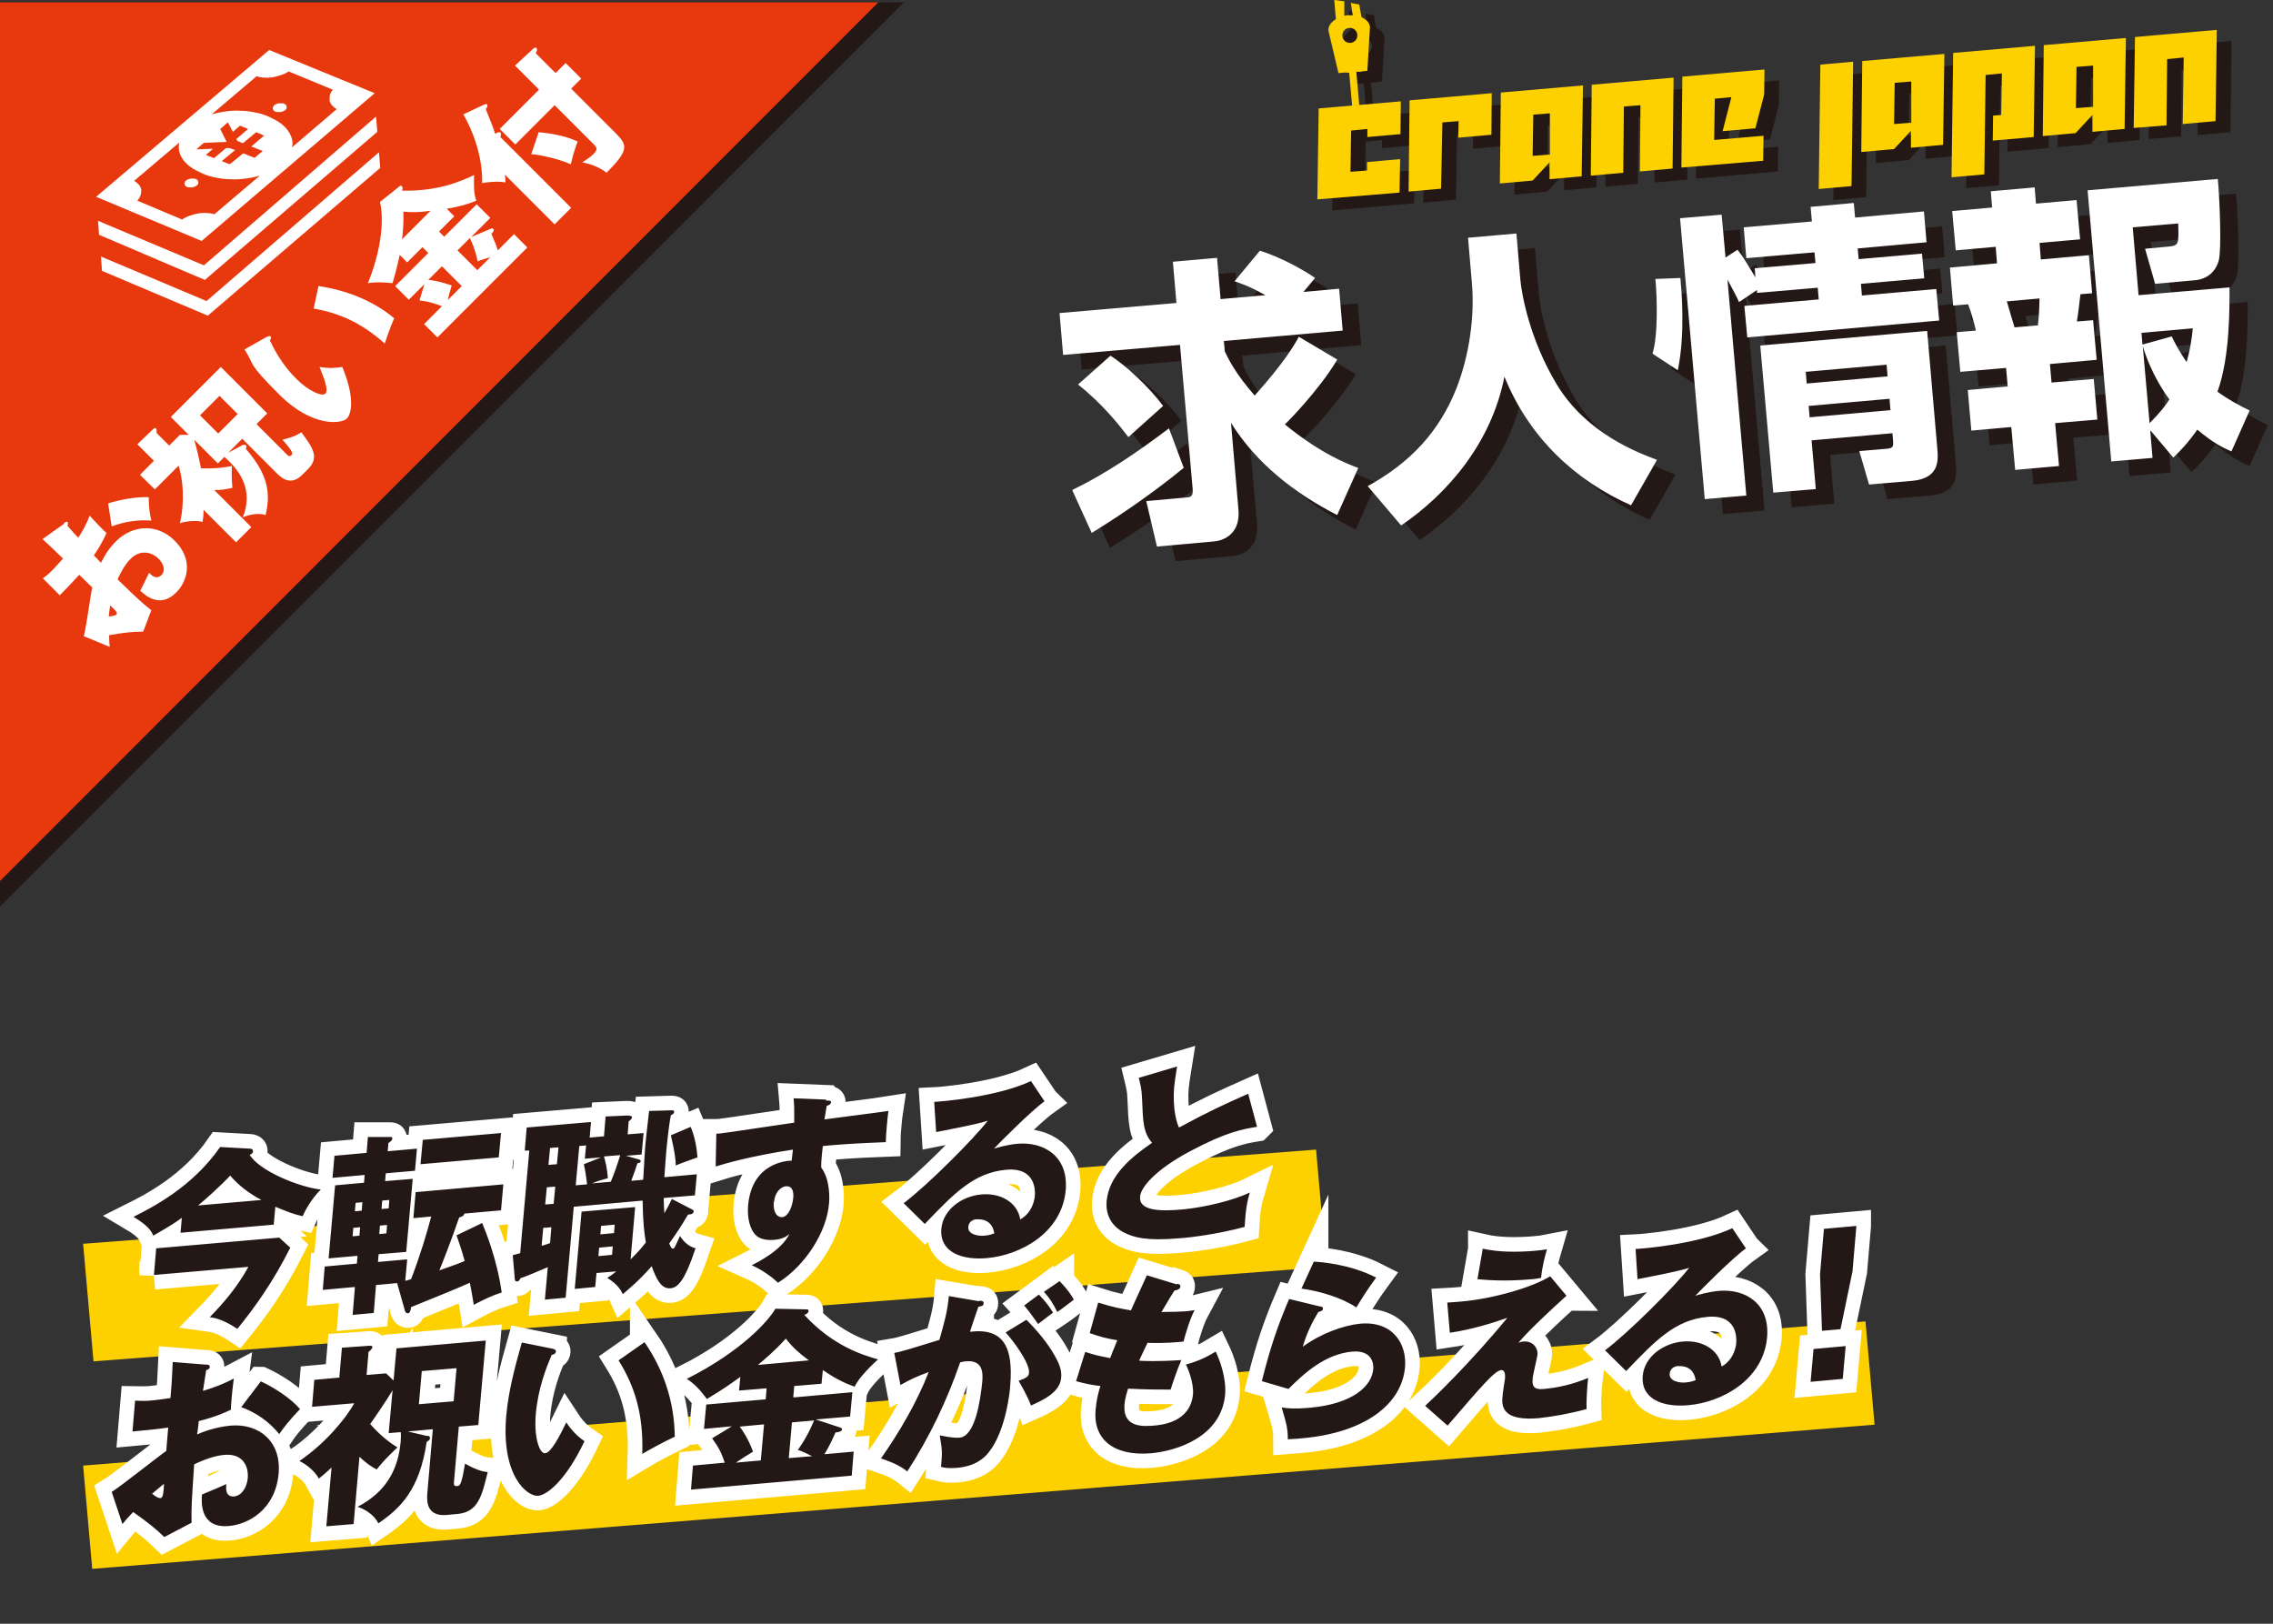 <svg xmlns="http://www.w3.org/2000/svg" id="_レイヤー_2" version="1.1" viewBox="0 0 700 500"><rect x="0" y="0" width="700" height="500" fill="#333333" stroke="none"/><defs><clipPath id="clippath"><path d="M0 .7h706.5v503.4H0z" class="st5"/></clipPath><style>.st0,.st1{fill:#231815}.st2{fill:#fdd000}.st3{fill:#fff}.st5{fill:none}.st1{stroke:#fff;stroke-miterlimit:10;stroke-width:9px}</style></defs><g id="_レイヤー_1-2"><g style="clip-path:url(#clippath)"><path d="M282.7-3.6-1.6 280.8-186.7 102 97.7-182.3l185 178.7z" class="st0"/><path d="M282.7-11.5-1.6 272.9-186.7 94.1 97.7-190.2l185 178.7z" style="fill:#e8380d"/></g><path d="M0 .7h706.5v503.4H0z" class="st5"/><path d="M19.7 161.1c.5-.4.8-.6 1.1-.3s0 .8 0 1.1c.9 1.1 2 2.3 3.3 3.7 1.5-2.3 2.6-4.4 3.5-6.8 1.2 1.3 2.7 2.8 3.4 3.6.9.9 1.1 1.1 1.8 1.7-.5 1.1-1.5 3.5-3.9 6.9.4.4 1.9 2 2.2 2.3.6-1.2 1.9-3.9 4.6-6.6 5-5 12.6-5.7 18.1-.2 6.1 6.1 3.7 12.8.4 16-5 5-9.6.7-11-.6.5-.9 2.4-4.9 2.7-5.5.7.7 2.2 2.2 3.8.7 1.3-1.3.8-3.3-.8-5-2-2-5.6-3.1-8.7 0-2 2-3.3 4.8-4 6.3 6.7 6.5 7.5 7.2 10.4 9.5l-2.5 6.6c-3.5 0-5.9.3-10.5 1.1 0 1.7.1 2.6.2 3.6l-8-3.3c.7-2.3 2.1-12.9 2.6-15-1.2-1.2-1.4-1.4-4-3.9-1.8 2-4.1 4.4-6 6.3l-5.2-5.2c.8-.6 1.4-1 2.8-2.4 1.3-1.3 3-3.3 3.4-3.7-2.5-2.5-2.9-2.8-6.3-6l6.6-4.7Zm13.6-6.1c3.5-1.1 8.7-2.1 12.5-1.9 0 3.6.4 5.3.8 7.2-4.1-.3-8.2.3-12.2 1.8l-1.1-7.1Zm.3 34.8c1.2 0 2.1-.4 2.3-.6.5-.5-.7-1.6-2-2.8 0 .7-.3 1.9-.4 3.5ZM74.7 137.1c.2 0 .7-.3 1 0s.2.7 0 1.1c7.6 8.7 7.4 14.6 6.1 20.4-2.3-.8-5.5 0-7 .7 2.7-7 .5-12.5-4.1-17.1-.8-.8-1.3-1.2-1.6-1.5l-2 2-7.3-7.3c.8 2.6 1.8 7.2 2.1 8.8 4.9.2 7.9-.4 9.5-.7-.1 3.5 0 4.9.2 6.7-1.6.4-3.2.7-5.6.7l11.4 11.4-4.7 4.7-10-10c0 1.9-.2 2.8-.3 3.7-2.4-.6-5.5-.1-7 .4 1.6-6.7.9-13.8-.4-17.7l-7.3 7.3-4.6-4.5 4.3-4.3-5.1-5.1 4.8-4.6c.2-.2.6-.6.9-.3s.3.7.2 1.4l3.9 3.9 3.3-3.3h2.7l-5.5-5.5L68 113l14.3 14.3-3.3 3.3 9.4 9.4c.4.4.7.7 1.3.2.5-.5.8-.8-2.7-4.8 3.7-.9 5.1-1.8 5.8-2.3 3.4 4.6 5.7 7.7 2.1 11.3l-1.8 1.8c-3.2 3.2-5.9 1.5-7.7-.3l-10.8-10.8-4.3 4.3 4.5-2.4Zm-13.1-9.2 5.6 5.6 6-6-5.6-5.6-6 6ZM82.1 103.8c.4-.2.9-.5 1.2-.2.4.4 0 .9-.2 1.2 1.3 2.7 3.6 7.3 8.1 11.8 4 4 8.1 5.6 9 4.6 1.1-1.1-.6-5.2-1.8-8.2 2.9.5 5.3.3 7 0 3.8 9 3 14.3 1.4 15.9s-10.6 2.8-20.8-7.4-7.4-8.8-10.7-13.9l6.9-3.9Zm16.1-15.7c8.5 1.3 16.6 4.4 23.2 9.9-1.2 2.7-2.4 6.2-2.9 7.8-7.4-6.6-14.2-9.4-21.9-10.8l1.5-7ZM136.7 73l10.1-10.1 4.2 4.2-5.9 5.9 5.9-2.5c.4-.2.7-.3.9 0 .4.4 0 1-.6 1.5.9 2 1.5 3.4 2 5.1l5-5 4.1 4.1-27.7 27.7-4.1-4.1 5.5-5.5c-2.6-1-3.9-1.4-6.9-1.8l1.5-5-4.8 4.8-4.2-4.2 10.2-10.2-1.8-1.8-4.7 4.7-2.3-2.3c-.8 3.6-1 4.5-2.2 8.7-2.8-.3-5.1-.4-7.6 0 5.3-13.1 4.5-22.2 3.7-25l6-4.8c.2-.2.5-.4.8 0 .3.3.2.8 0 1.3 11.3.3 18.6-3.1 22.2-4.8 0 1.2-.3 5.6.7 7.9-3.2 1.3-5.3 1.8-9.1 2.5l2.3 2.3-4.7 4.7 1.8 1.8Zm-4.1-8.1c-3.3.5-5.3.5-8.4.3.2 3.6-.2 7.1-.4 8.5l8.8-8.8Zm3.5 17.1-4.2 4.2c1 0 3.8.5 7.2 1.7-.6 2.1-.9 3.1-1.2 4.5l4.3-4.3-6.1-6.1Zm10.9 1.2 4-4c-2 .6-3 .9-3.9 1.3-.7-3.5-1.8-6-2.4-7.2l-3.8 3.8 6.1 6.1ZM175.9 64l-5.1 5.1-15.3-15.3c.1 1 .2 1.8.1 2.4-1.7-.4-4.6-.3-7.1.2.2-11.2-5.4-20.4-5.8-21.2l6.2-2.9c.5-.2.9-.4 1.1-.1.3.3 0 .9-.4 1.4 1.7 4.3 1.9 4.6 2.9 7.6.7-.4 1.3-.7 1.6-.4s.2.8 0 1.4L175.9 64Zm-1.7-44.6 4.8 4.8-3.1 3.1L189.6 41c3.8 3.8 4 5.3-2.8 12.2-1.9-1.5-4.6-2.7-7.5-3.2.9-.6 2.4-1.5 3.4-2.5 1.5-1.6 1.2-2 0-3.2l-11.9-11.9-12.1 12.1-4.8-4.8L166 27.6l-7.4-7.4 5.3-4.9c.4-.4.9-.9 1.3-.5s.1.9-.2 1.6l6.1 6.1 3.1-3.1Zm-8.3 21.3c5.2.5 9.1 1.5 12 2.9-.3.7-1.5 4-2.1 7-3-1.4-9.2-3-12.2-3.1l2.3-6.8ZM115.8 35.9l.4 4.7-53.1 45.6-32.6-13.9-.3-4.3 32.6 13.7 53-45.8z" class="st3"/><path d="m116.7 46.9.4 4.8L64 97.2 31.4 83.4l-.3-4.4 32.5 13.7 53.1-45.8zM84.5 32.4c.2-.2.4-.3.7-.4.3-.1.5-.2.8-.2h.8c.3 0 .5 0 .8.2s.4.2.5.4c.1.1.2.3.2.5s0 .4-.1.5c0 .2-.2.4-.4.5-.2.2-.4.3-.7.4-.3.1-.5.2-.8.2h-.8c-.3 0-.5 0-.8-.2-.2 0-.4-.2-.5-.4s-.2-.3-.2-.5 0-.4.1-.5.2-.4.4-.5ZM57.3 55.6c.2-.2.4-.3.7-.4.3-.1.5-.2.8-.2h.8c.2 0 .5 0 .8.2.2 0 .4.2.5.4s.2.3.2.5 0 .4-.1.5c0 .2-.2.4-.4.5-.2.2-.4.3-.7.4-.3.1-.5.2-.8.2h-.8c-.3 0-.5 0-.8-.2-.2 0-.4-.2-.5-.4s-.2-.3-.2-.5 0-.4.1-.5c0-.2.2-.4.4-.5Z" class="st3"/><path d="m29.6 60.6 53.3-45.2 32.5 13.3-53.3 45.5-32.5-13.6Zm73.1-32.9L88.9 22c-.7.5-1.5.8-2.3 1.1-.8.3-1.7.5-2.6.7-.9.1-1.8.2-2.6.1-.9 0-1.7-.2-2.4-.4L65.2 35.2c1.4-.4 2.9-.7 4.3-.9 1.5-.2 3-.3 4.5-.2 1.5 0 3 .2 4.5.5s2.9.7 4.2 1.3c1.3.6 2.5 1.2 3.5 1.9s1.8 1.5 2.4 2.3 1 1.7 1.3 2.6c.2.9.3 1.8 0 2.7l13.8-11.8c-.6-.3-1.1-.8-1.5-1.2-.4-.5-.6-1-.7-1.5 0-.5 0-1.1.1-1.7.2-.6.5-1.1 1-1.7M66.1 65.9 80 54.1c-1.4.4-2.9.7-4.4.9-1.5.2-3 .3-4.6.2-1.5 0-3-.2-4.5-.5s-2.9-.7-4.2-1.3c-1.3-.6-2.5-1.2-3.5-1.9S57 50 56.4 49.2c-.6-.8-1-1.7-1.2-2.6-.2-.9-.2-1.8 0-2.7L41.3 55.7c.6.3 1.1.8 1.5 1.2.4.5.6 1 .7 1.5 0 .5 0 1.1-.2 1.7-.2.6-.5 1.1-1 1.7l13.8 5.8c.7-.5 1.5-.9 2.4-1.2.8-.3 1.7-.5 2.6-.7.9-.1 1.8-.2 2.6-.1.9 0 1.7.2 2.5.4m14.7-19.5-3.5-1.4 4-3.4h-.3c0-.1-2.2-1-2.2-1l-4.1 3.4-1.7-.7-.3-.6 3.6-3.1-.5-.2-1.5-.6-.5-.2-2.2 1.9-1.5-2.9-.3.2-1.8 1.6-.3.2 2 4-7 .3-.3.2-1.8 1.6-.3.2 5.2-.2-2.2 1.9.5.2 1.5.6.5.2 3.7-3.1h1.1l1.7.6-4.1 3.4 2.2.9h.3c0 .1 4.1-3.3 4.1-3.3l3.5 1.4 2.5-2.1" class="st3"/><path d="M405.3 354 25.6 383l3.2 36.2 379.7-29.1-3.2-36.1zM574.5 406.9 25.6 451.3l2.8 31.8 548.9-44.4-2.8-31.8z" class="st2"/><path d="M417.5 115.3c-6 9.9-15.4 19.2-16.1 19.9 11.3 9.2 19.4 12.2 22.6 13.4l-6.5 14.5c-13.1-6.7-24.9-15.9-32.7-28.4l2.3 26.8c.7 8.3-5.9 9.6-7.3 9.7l-17.8 1.6-3.3-14 12.2-1.1c1.4-.1 2.3-.2 2.1-2.6l-3.9-44.4-36 3.1-1.1-12.9 36-3.1-1.1-12.7 13.6-1.2 1.1 12.7 13.8-1.2c-5-2.8-7-3.4-9.5-4.3l7.8-9.4c5.9 1.8 13.2 5.7 17 8.4l-3.6 4.3 11-1 1.1 12.9-36.6 3.2.3 3.2c1.1 2.4 3.4 7 9.2 13.6 9.2-10.3 12.1-15.4 13.6-18.1l11.8 7Zm-47.4 33.4c-11.2 9.2-22.4 16.4-28.3 20l-6-13.2c10.7-5.2 20.4-11.9 29.8-19l4.6 12.3ZM347.5 114c4.5 2.7 12.2 9.9 16.3 15.5l-10.7 9.6c-2.5-3.3-7.9-10.2-15.5-16.2l10-8.9ZM457.9 77.7l14.8-1.3 1.2 14.1c.4 4.6 2.9 18.6 11.3 32.5 9.2 15.1 25 20.9 30.8 23.1l-8 14c-17-7.6-31.2-20.5-39-39.6-4 20.6-17.8 36.3-31.8 45.8l-10.3-12.1c13.1-7.2 22.1-16.8 27.4-30.3 3.8-9.8 5.6-21.7 4.7-32.1l-1.2-14.1ZM514.6 113.5c1.8-5.7 1.4-17.8.9-23l7.7-.3c.3 3.3 1.6 16.9-.8 28.4l-7.8-5.1Zm26.5-16c-.7-1.6-1.4-2.9-3.5-6.8l5.8 66.5-12.8 1.1-7.6-86.5 12.8-1.1 1.2 13.2 3.7-2.4c1.9 2.4 2.4 3.5 5.5 8.5l-.2-2.8 18.7-1.6-.3-3.3-21 1.8-.8-9.5 21-1.8-.4-4.5 13.3-1.2.4 4.5 21.2-1.9.8 9.5-21.2 1.9.3 3.3 19.5-1.7.7 7.6-19.5 1.7.3 3.6 22.9-2 .9 9.7-59.1 5.2-.9-9.7 22.9-2-.3-3.6-18.7 1.6v-.9l-5.5 3.7Zm58.1 9 3.1 35.9c.4 4.1.6 9.5-8 10.2l-13 1.1-3-10.3 8.3-.7c2.2-.2 2.2-.7 2.1-2.5l-.2-2.3-24.9 2.2 1.3 15-13.1 1.1-4-45.3 51.4-4.5Zm-37.5 12.6.3 3.6 24.9-2.2-.3-3.6-24.9 2.2Zm1 10.4.3 3.5 24.9-2.2-.3-3.5-24.9 2.2ZM618.7 63.4l13.5-1.2.4 5 12.5-1.1 1.1 12.1-12.5 1.1.4 5.1 14.8-1.3 1 11.7-3.6.3c-.4 3.2-.6 5.3-1.1 8.4l5-.4 1.1 12.2-14.4 1.3.5 5.7 13-1.1 1.1 12.5-13 1.1 1.2 13.2-13.5 1.2L625 136l-12.3 1.1-1.1-12.5 12.3-1.1-.5-5.7-14.1 1.2-1.1-12.2 5.9-.5c-.5-2.4-1.6-6.1-2.4-8.1l-4.6.4-1-11.7 14.5-1.3-.4-5.1-12.3 1.1-1.1-12.1 12.3-1.1-.4-5Zm5 33.8c.4 1.3 2 6.9 2.4 8.1l7.2-.6c.5-4.3.4-6.8.5-8.3l-10 .9Zm44.1 40 .7 8.3-12.7 1.1-7.3-83.5 40.1-3.5c.6 6.4 1.2 21.6.3 25.1-1 3.6-3.7 5.8-7.4 6.1l-12.2 1.1-3.1-10.8 7.5-.7c2.9-.3 2.9-.9 2.7-7.1l-14 1.2 1.8 20.9 28-2.4c0 6.2.2 21.3-3.7 32.1 3.4 2.5 6.8 4.3 9.9 5.8l-5.6 12.6c-2.7-1.2-5.5-2.5-10.5-6.7-2.9 4.1-5.3 6.6-7.4 8.6l-7-8.3Zm-2.6-30.2.3 3.6 9-2.5c1 2 2 4.1 4.6 7.9 1.1-3.9 1.6-7.2 1.9-10.4l-15.8 1.4Zm2.4 27.8c3.1-3.1 4.9-5.4 6.1-7.3-1.6-2.2-5.6-7.9-8.2-16.4l2.1 23.8Z" class="st0"/><path d="M411.8 110.8c-6 9.9-15.4 19.2-16.1 19.9 11.3 9.2 19.4 12.2 22.6 13.4l-6.5 14.5c-13.1-6.7-24.9-15.9-32.7-28.4l2.3 26.8c.7 8.3-5.9 9.6-7.3 9.7l-17.8 1.6-3.3-14 12.2-1.1c1.4-.1 2.3-.2 2.1-2.6l-3.9-44.4-36 3.1-1.1-12.9 36-3.1-1.1-12.7 13.6-1.2 1.1 12.7 13.8-1.2c-5-2.8-7-3.4-9.5-4.3l7.8-9.4c5.9 1.8 13.2 5.7 17 8.4l-3.6 4.3 11-1 1.1 12.9-36.6 3.2.3 3.2c1.1 2.4 3.4 7 9.2 13.6 9.2-10.3 12.1-15.4 13.6-18.1l11.8 7Zm-47.3 33.3c-11.2 9.2-22.4 16.4-28.3 20l-6-13.2c10.7-5.2 20.4-11.9 29.8-19l4.6 12.3Zm-22.6-34.6c4.5 2.7 12.2 9.9 16.3 15.5l-10.7 9.6c-2.5-3.3-7.9-10.2-15.5-16.2l10-8.9ZM452.2 73.2l14.8-1.3 1.2 14.1c.4 4.6 2.9 18.6 11.3 32.5 9.2 15.1 25 20.9 30.8 23.1l-8 14c-17-7.6-31.2-20.5-39-39.6-4 20.6-17.8 36.3-31.8 45.8l-10.3-12.1c13.1-7.2 22.1-16.8 27.4-30.3 3.8-9.8 5.6-21.7 4.7-32.1l-1.2-14.1ZM508.9 108.9c1.8-5.7 1.4-17.8.9-23l7.7-.3c.3 3.3 1.6 16.9-.8 28.4l-7.8-5.1Zm26.6-16c-.7-1.6-1.4-2.9-3.5-6.8l5.8 66.5-12.8 1.1-7.6-86.5 12.8-1.1 1.2 13.2 3.7-2.4c1.9 2.4 2.4 3.5 5.5 8.5l-.2-2.8 18.7-1.6-.3-3.3-21 1.8-.8-9.5 21-1.8-.4-4.5 13.3-1.2.4 4.5 21.2-1.9.8 9.5-21.2 1.9.3 3.3 19.5-1.7.7 7.6-19.5 1.7.3 3.6 22.9-2 .9 9.7-59.1 5.2-.9-9.7 22.9-2-.3-3.6-18.7 1.6v-.9l-5.5 3.7Zm58 9.1 3.1 35.9c.4 4.1.6 9.5-8 10.2l-13 1.1-3-10.3 8.3-.7c2.2-.2 2.2-.7 2.1-2.5l-.2-2.3-24.9 2.2 1.3 15-13.1 1.1-4-45.3 51.4-4.5Zm-37.4 12.5.3 3.6 24.9-2.2-.3-3.6-24.9 2.2Zm.9 10.5.3 3.5 24.9-2.2-.3-3.5L557 125ZM613.1 58.9l13.5-1.2.4 5 12.5-1.1 1.1 12.1-12.5 1.1.4 5.1 14.8-1.3 1 11.7-3.6.3c-.4 3.2-.6 5.3-1.1 8.4l5-.4 1.1 12.2-14.4 1.3.5 5.7 13-1.1 1.1 12.5-13 1.1 1.2 13.2-13.5 1.2-1.2-13.2-12.3 1.1-1.1-12.5 12.3-1.1-.5-5.7-14.1 1.2-1.1-12.2 5.9-.5c-.5-2.4-1.6-6.1-2.4-8.1l-4.6.4-1-11.7 14.5-1.3-.4-5.1-12.3 1.1-1.1-12.1 12.3-1.1-.4-5Zm4.9 33.8c.4 1.3 2 6.9 2.4 8.1l7.2-.6c.5-4.3.4-6.8.5-8.3l-10 .9Zm44.2 40 .7 8.3-12.7 1.1-7.3-83.5 40.1-3.5c.6 6.4 1.2 21.6.3 25.1-1 3.6-3.7 5.8-7.4 6.1l-12.2 1.1-3.1-10.8 7.5-.7c2.9-.3 2.9-.9 2.7-7.1l-14 1.2 1.8 20.9 28-2.4c0 6.2.2 21.3-3.7 32.1 3.4 2.5 6.8 4.3 9.9 5.8l-5.6 12.6c-2.7-1.2-5.5-2.5-10.5-6.7-2.9 4.1-5.3 6.6-7.4 8.6l-7-8.3Zm-2.7-30.2.3 3.6 9-2.5c1 2 2 4.1 4.6 7.9 1.1-3.9 1.6-7.2 1.9-10.4l-15.8 1.4Zm2.5 27.8c3.1-3.1 4.9-5.4 6.1-7.3-1.6-2.2-5.6-7.9-8.2-16.4l2.1 23.8Z" class="st3"/><path d="m435.8 44.7.1-10.1-25.3 2.2-.3 28 25.2-2.2.2-10.2-10.2.9v2.6l-5.1.4.2-12.7 5-.5v2.5l10.2-.9zM438.7 34.3l-.4 28.1 10.1-.9.3-20.4 5-.4-.1 5.1 10.2-.9.2-12.8-25.3 2.2zM466.7 31.9l-.3 28 10.1-.9 5.2-5.6v5.2c-.1 0 9.9-.9 9.9-.9l.4-28-25.3 2.2ZM481.6 51l-5.1.4.2-12.7 5.1-.4v12.8h-.1ZM494.7 29.5l-.3 28 10-.9.2-20.4 5.1-.4-.2 20.4 10.1-.9.3-28.1-25.2 2.3zM522.3 55l25.2-2.2.1-7.6-15.1 1.3.1-12.7 5.1-.5-2.7 10.5 10.1-.9 2.7-10.4.1-7.7-25.3 2.2-.3 28zM565.1 23.3l-.5 38.3 10.1-.9.5-38.3-10.1.9zM578 22.2l-.3 28 10.1-.9 5.2-5.6v5.2c-.1 0 9.9-.9 9.9-.9l.4-28-25.3 2.2Zm14.9 19-5.1.4.2-12.7 5.1-.4v12.8h-.1ZM606 19.7l-.5 38.2 10.1-.8.4-30.6 5-.5-.2 12.8-2.5.2-.1 7.7 12.7-1.1.3-28.1-25.2 2.2zM634 17.3l-.3 28 10.1-.9 5.2-5.6V44c-.1 0 9.9-.9 9.9-.9l.4-28-25.3 2.2Zm14.9 19-5.1.4.2-12.7 5.1-.4v12.8h-.1ZM662 14.8l-.3 28 10-.8.2-20.4 5.1-.5-.2 20.5 10.1-.9.3-28.1-25.2 2.2zM419.1 25.7h.9l.9 10.1 2.2-.2-.9-10.2h1.3c0-.1 2.1-.3 2.1-.3l.8-13.5c-.1-1.3-1.1-2.3-2.6-3l-.7-3.9-2.6-.5.6 3.8h-1.4c-.4 0-.8 0-1.2.2V3.8l-3.1-.4.5 5.9c-1.5.9-2.4 2.2-2.3 3.5l3.1 13.1 2.4-.2ZM420 12c1.3-.1 2.4.8 2.5 2.1.1 1.3-.8 2.4-2.1 2.5s-2.4-.8-2.5-2.1c-.1-1.3.8-2.4 2.1-2.5Z" class="st0"/><path d="m431.3 41.3.1-10.1-25.3 2.2-.4 28 25.3-2.1.2-10.3-10.2.9v2.6l-5.1.4.2-12.7 5-.5v2.5l10.2-.9zM434.1 30.9l-.3 28.1 10-.9.4-20.4 5-.4-.1 5.1 10.2-.9.1-12.8-25.3 2.2zM462.2 28.5l-.3 28 10.1-.9 5.2-5.6v5.2c-.1 0 9.9-.9 9.9-.9l.4-28-25.3 2.2Zm14.9 19.1-5.1.4.2-12.7 5.1-.4v12.8h-.1ZM490.2 26.1l-.3 28 10-.9.2-20.4 5.1-.4-.2 20.4 10.1-.9.3-28-25.2 2.2zM517.8 51.6l25.2-2.1.1-7.7-15.2 1.3.2-12.7 5.1-.5-2.7 10.5 10.1-.9 2.7-10.4.1-7.7-25.3 2.2-.3 28zM560.6 19.9l-.5 38.3 10.1-.9.5-38.3-10.1.9zM573.5 18.8l-.3 28 10.1-.9 5.2-5.6v5.2c-.1 0 9.9-.9 9.9-.9l.4-28-25.3 2.2Zm14.9 19-5.1.4.2-12.7 5.1-.4v12.8h-.1ZM601.5 16.3l-.5 38.3 10.1-.9.4-30.6 5-.5-.2 12.8-2.5.2-.1 7.7 12.6-1.1.4-28.1-25.2 2.2zM629.4 13.9l-.3 28 10.1-.9 5.2-5.6v5.2c-.1 0 9.9-.9 9.9-.9l.4-28-25.3 2.2Zm15 19-5.1.4.2-12.7 5.1-.4V33h-.1ZM657.5 11.4l-.4 28 10.1-.8.2-20.4 5.1-.5-.3 20.5 10.1-.9.4-28.1-25.2 2.2zM414.6 22.4h.9l.9 10.1 2.2-.2-.9-10.2h1.3c0-.1 2.1-.3 2.1-.3l.8-13.5c-.1-1.3-1.1-2.3-2.6-3l-.7-3.9-2.6-.5.6 3.8h-1.4c-.4 0-.8 0-1.2.2V.4l-3.1-.4.5 5.9c-1.5.9-2.4 2.2-2.3 3.5l3.1 13.1 2.4-.2Zm.9-13.8c1.3-.1 2.4.8 2.5 2.1s-.8 2.4-2.1 2.5-2.4-.8-2.5-2.1c-.1-1.3.8-2.4 2.1-2.5Z" class="st2"/><path d="m84.4 377.1-28.8 2.5.4-4.6c-2.1 1.5-2.9 2.1-8.8 5.5-.4-1-1.2-2.9-6.1-5.8 5.6-2.8 18.1-9.1 26.7-21.5l9.1.5c.5 0 1.1.2 1 .9 0 .5-.5.8-1 1 2.8 4.8 14.9 9.9 21.9 10.7-2.9 2.8-4.9 6.6-5.6 8.2-2.8-.6-4.5-1.3-8.4-2.9l-.5 5.4Zm-37 15.6.7-8.3 37.9-3.3 3.4 3.1c-5.4 10.7-10.8 18.2-16.3 25-4.5-3-7.1-3.4-8.5-3.6 3.9-4 8.4-9.1 11.9-15.5l-29.1 2.5Zm33.1-23.2c-3.6-1.9-7-4.4-9.6-7.5-3.1 3.3-7.7 7.4-9.9 9.2l19.6-1.7ZM116.4 388.6l9-.8-.6 6.6c.3 0 1.4-.4 1.8-.5 2.8-7.3 4.9-14.3 6.2-19.3l-5.5.5.7-8 27-2.4-.7 8-11.3 1c-.1.8-1 1-1.6 1.2-2.4 7.1-5.4 14.6-6.1 16.3 2.1-.8 6.1-2.1 7.8-2.9-1-3.7-1.8-5.8-2.5-7.9l7.9-3.8c1 2.5 4.6 11.2 6 21.4-2.9.9-5.8 2.3-8.6 3.8-.4-2.5-.7-4.3-1.2-6.8-4.4 2-13.2 5.5-18.1 7.5-.2 1.3-.4 1.9-1 1.9-.5 0-.8-.4-.9-.8l-2.4-8.5-6.5.6-.7 8.6-6.5.6.7-8.6-9.9.9.6-7.2 9.9-.9.2-2.4-8.9.8 2-22.5 8.9-.8.2-2.4-9.9.9.6-6.8 9.9-.9.4-4.9h7c.2 0 .6 0 .5.5 0 .5-.5.9-1.2 1.4l-.2 2.5 9-.8-.6 6.8-9 .8-.2 2.4 8.5-.7-2 22.5-8.5.7-.2 2.4Zm-7.6-10.5-.2 2.6 2.1-.2.2-2.6-2.1.2Zm2.6-5.3.2-2.6-2.1.2-.2 2.6 2.1-.2Zm5.6 4.6-.2 2.6 2.2-.2.2-2.6-2.2.2Zm2.7-5.3.2-2.6-2.2.2-.2 2.6 2.2-.2Zm34.6-23.2-.7 7.5-24.1 2.1.7-7.5 24.1-2.1ZM198.1 363c.3-5.8.5-8.1.6-10 .4-4.3 1-8.9 1.2-10.9l6.9-.2c.4 0 .9 0 .8.5 0 .4-.4.8-1 1-.8 4.2-1.2 9.3-1.4 11-.4 5-.5 6.8-.6 8.1l10-.9-.6 6.5-9.6.8c0 1.1.1 3.5.2 4.7 1.2-2.1 1.8-3.3 2.3-4.4l5.8 3c.8.4 1 .5.9.9 0 .8-1.2.9-1.7.9-2.3 3.9-3.8 6.1-5.8 8.9.4 1 .7 1.6 1.1 1.6.5 0 .6-.4 2.2-3.9.8 1.2 2.2 3.1 4.8 3.8-3.3 9.9-5.4 12.1-7.7 12.3-3 .3-4.5-3.2-5.8-6.8-4.2 4.8-7.4 7.3-8.9 8.6-1.3-2.9-3.9-4.4-4.8-5 1-.6 1.7-1.1 2.8-2l-6.1.5-.4 4.3-6.3.6 2.1-23.8 16.5-1.4-1.4 16.1c2.7-2.6 3.8-4.1 4.7-5.2-.5-2.9-.9-6.3-1-12.9l-21.2 1.9-2.5 28-6.4.6.9-10c-2 .9-7.6 3.2-8.4 3.4-.4.7-.6 1-1 1-.7 0-.8-.4-.8-1.2l-.6-6.9c.9-.2 1.1-.3 2.3-.6l2.8-31.6h-1.4c0 .1.6-7.1.6-7.1l19.8-1.7-.4 4.8 4.4-.4.5-6.1 6.6-.3c1.1 0 1.6.2 1.5.6 0 .5-.7 1-1 1.2l-.3 4 4.9-.4-.6 6.6-4.8.4 3.5 1c.5.1 1.1.3 1 .7 0 .4-.5.5-1 .6-.9 2.9-1.8 5-1.9 5.4l3.6-.3Zm-28.2 14.9-2.6.2-.5 5.5c.4 0 2.2-.7 2.6-.8l.4-4.9Zm1.1-12.5-2.6.2-.5 5.3 2.6-.2.5-5.3Zm1-12.1-2.6.2-.5 5.2 2.6-.2.5-5.2Zm8.8 11.3c-.3-2.4-.5-3.8-1-6.1l5.3-2.1-5 .4.4-4.1-2.1.2-1.1 12.1 3.4-.3Zm7.3-.7c1-2.3 2.3-6.1 2.9-8.2l-5 .4c.5 1.7 1 3.8 1.2 6.7-1.9.5-3.2.9-4.9 1.6l5.8-.5Zm-3.6 20.3-.2 2.6 4.2-.4.2-2.6-4.2.4Zm4.6-4.5.2-2.6-4.2.4-.2 2.6 4.2-.4Zm23.6-32.7c1.4 3.3 1.9 6.8 2.1 9.4-.8.3-6 2.1-6.7 2.5 0-1.6-.2-3.8-1.5-9.3l6.1-2.6ZM254.5 338.9c.9 0 1.5 0 1.4.5 0 .7-.8 1-1.3 1.1-.2 1.1-.3 1.8-.7 4.2 16.7-2.2 18.5-2.4 19.7-2.6-.2 1.3-.8 7.2-.8 9.6-10.6.4-15.1.8-19.4 1.2-.5 4.3-.5 5.4-.5 6.6 3 4 2.5 10.4 2.4 11.2-.7 8.5-7.1 18.9-15.7 24.3-2.3-2.2-5.4-4.2-8.1-5.4 1.8-.9 9.1-4.5 11.6-9.6-.6.5-1.9 1.6-4.8 1.8-.9 0-4.3.4-6.1-2.1-1.9-2.6-2-6.4-1.8-8.6 1.2-13.2 12.2-13.7 13.4-13.7.2-1.9.3-2.5.4-3.4-12.4 1.9-20.3 4.1-23.8 5.2l.2-10.1c1.4 0 3.6-.4 24-3.4 0-5 0-5.2-.2-7.5l9.9.4ZM238.3 370c-.3 4 1.5 4.9 2.6 4.8 1.8-.2 3.1-3 3.4-6 .1-1.4 0-3.7-2.3-3.5-1.9.2-3.4 2.3-3.6 4.7ZM321.7 339.1c-4.2 3-14.2 13.1-15.6 14.6 1-.3 4-1.2 7.2-1.5 8-.7 15.8 3.7 14.9 14.3-1.2 13.2-14 20-24.2 20.9-7.6.7-14.7-1.7-14.1-9 .5-5.9 6.3-10.1 12.4-10.6 5.5-.5 11 2.2 11.9 7.7 4.1-2.3 4.5-6.9 4.5-7.4.1-1.4.3-8.7-8.8-7.9-10 .9-16.1 7.3-25.1 16.7l-6.5-6.4c7.2-5.4 21.5-19.7 25.9-25.4-1.9.6-4 1.2-15.9 3.5l-.6-9.3c2.3-.1 19.3-1.5 29.8-6.4l4.1 6.1Zm-20.8 36.3c-2 .2-2.6 1.4-2.7 2.4-.2 2.3 3 2.9 5 2.7 1.4-.1 2.4-.5 3-.7-.6-4-3.7-4.5-5.4-4.3ZM387 347c-4.2.7-9.2 1.5-20.3 7.4-10.8 5.7-15.4 11.2-15.6 14.1-.4 4.3 5.9 4.6 13.3 3.9 6.5-.6 15.6-2.8 20.5-5.2-.8 2.7-1.3 5.2-1.6 10.6-8.1 2.2-16.8 3.3-20.1 3.5-10.3.9-14.1-.3-16.9-1.7-3.5-1.7-5.9-5-5.5-9.7.7-8.1 7.9-13.8 14-18-2.7-3.1-2.8-6.2-3.1-13.7-.1-2.8-.4-3.8-1-6.3l11.8-3.5c-.5 3.1-.7 4.4-.9 6.3-.6 7.2 1 11.6 1.5 12.5 9.6-5.2 13.9-7.1 21.3-10.4l2.7 10.1ZM63.4 420.2c.8 0 1.2.1 1.2.7 0 .7-.7.9-1.1 1-.3 1.8-.6 3.9-1 6.4 3.4-1 6.5-2.2 9.5-3.8-.3 2.2-.6 5-.7 6.4-.1 1.6-.2 2-.2 3.2-1.5.7-4.6 2.2-9.9 3.5 0 .7-.4 3.5-.5 4.1 1.6-.7 5.3-2.2 10.2-2.7 8.9-.8 15.8 4.9 14.9 14.8-1 11.1-9.4 15.6-15.3 16.1-8.9.8-8.5-7.2-8.3-9.7 1.3-.5 6.7-2.8 7.5-3.2-.1 1.2-.4 4 2.4 3.8 2.2-.2 3.9-2.6 4.2-5.6.3-3.7-1.5-7.7-7.2-7.2-3.6.3-7.3 2-9.3 2.9-.8 12-.9 13.3-.8 18l-8.4 4.4c-2.9-2.8-5.2-4.6-9.6-7.7-1.6 1.7-2.4 2.6-3.3 3.7l-3.3-9.9c2.8-1.7 14.3-10.9 16.8-12.6.2-2.1.2-2.6.6-7.2-3.5.5-7.6.9-11 1.2l.8-9.5c1.2 0 2.1.2 4.6 0 2.3-.2 5.6-.7 6.3-.8.4-4.5.4-5.1.7-11.1l10 .8ZM46.9 460c1 .9 2.1 1.4 2.5 1.3.9 0 1-2.2 1.1-4.4-.8.7-2.1 1.7-3.7 3.1Zm33.5-34.6c3.9 1.8 9.1 5.1 12 8.5-3.4 3.6-4.9 5.5-6.4 7.7-3-3.7-7-6.6-11.7-8.3l6-7.9ZM131.6 442.1c.3 0 .9.2.8.8 0 .5-.5.8-1 1.1-2.2 14.9-8.2 20.5-14.9 25.1-1.1-2.6-4.5-4.6-6.4-5.1 9.1-4.7 12.6-11.9 13.3-20.2.1-1.4.1-2.2 0-2.8l-3.7.3 1.2-13.2c-1.9 3.2-5.6 8.6-6.9 10.4 3.8 4.3 6.8 6.2 8.4 7.2-3.5 3.3-4.8 4.8-6.4 6.8-1.7-.9-3.3-2-5.3-3.9l-1.8 20.7-8.4.7 1.6-18.1c-1.9 1.8-2.9 2.6-3.9 3.4-1.4-2.6-4.4-4.7-6-5.4 7.8-5.3 14.2-12.9 16.9-17.8l-13 1.1.7-8.3 7.7-.7.8-9.2 8.4-.6c.4 0 1.1 0 1 .4s-.4.9-1.2 1.5l-.6 7.1 6-.5 2.3 2.2.9-9.9 27.5-2.4-2.3 26-6 .5-1.5 17.1c0 .7-.1 1.3.9 1.2.9 0 1.4-.1 2.5-6.9 3.9 2.2 5.9 2.5 7 2.6-1.8 7.3-2.9 12.3-9.3 12.9l-3.3.3c-5.7.5-6.3-3.4-6-6.7l1.7-19.7-7.7.7 6 1.4Zm-1.7-19.9-.9 10.2 10.7-.9.9-10.2-10.7.9ZM170.1 415.3c.5.1 1.1.3 1.1.8 0 .8-.8 1-1.3 1.1-1.6 3.8-4.2 10.2-4.9 18.3-.6 7.3 1.2 12.2 2.9 12 1.9-.2 4.6-5.6 6.5-9.5 1.9 2.9 4 4.7 5.6 5.8-5.7 12-11.5 16.6-14.3 16.8-3.3.3-11.4-6.1-9.8-24.6.7-7.7 2.6-14.8 4.8-22.6l9.4 1.9Zm28.4-2c5.7 8.3 9.2 18.1 9.3 29.1-3.6 1.7-8 4.1-10 5.3.4-12.6-2.5-21.1-7.3-28.8l8-5.6ZM244.5 430.3l18-1.6-.7 7.5-10.6.9 7.3 2.4c.5.2.9.3.8.6 0 .7-1 .9-2 1-1.2 2.7-2.1 4.6-3.4 6.7l9-.8-.6 7.4-49.5 4.3.6-7.4 9.8-.9c-1.1-3.2-1.8-4.6-3.9-7.5l6.1-3.7-8.6.8.7-7.5 18.3-1.6.3-3.4-8.5.7.4-4.2c-4.1 2.9-5.2 3.7-10.3 6.8-1.9-2.6-3.8-4.7-6.2-6.2 17.1-8.6 25.3-18.1 27.3-21.6l9.5.2c.3 0 .8 0 .7.5 0 .6-.7 1-1.3 1.2 8.9 9.7 18.2 12.4 22.7 13.7-1.2 1.1-5.7 5.2-7.2 8.4-3.9-1.4-6-2.6-9.8-5.1l-.4 4.2-8.4.7-.3 3.4Zm-9.2 8.3-7.5.7c.7.9 2.6 3.6 4.1 7.7-2.6 1.6-3.8 2.4-5.3 3.4l7.7-.7 1-11.1Zm13.8-19.7c-3.1-2.3-4.9-3.9-7.1-6.7-3.3 3.7-7.1 6.9-8.6 8.1l15.7-1.4Zm-6.2 30.1 7.2-.6c-2.2-1.1-3.3-1.6-4.4-1.9 2.9-4.1 4.3-7.4 5-9.1l-6.8.6-1 11.1ZM301.6 400.5c1 .1 1.4.2 1.3.9 0 .8-.8.8-1.6 1-.4 1.2-2.2 6.4-2.6 7.7 10.5-1.3 13.4 4.9 12.4 16.6 0 1-1.2 13.8-6.6 20.5-1.4 1.8-4.1 4.3-9.8 4.8-2.6.2-3.7 0-4.9-.3.4-4.4.4-5.1-.4-9.7 3.6.7 4.8.8 6.1.7 4.8-.4 6.4-11.3 7-17.2.2-2.4.4-6.8-5-6.3-.6 0-1.2.2-1.8.3-4 11.6-9.4 23-16.3 33.6-1.6-1.3-3.6-2.5-8.1-4 5.5-7.8 11.1-17.3 14.7-26.6-3.8 1.4-5.7 2.3-8.7 4l-1.9-9.9c2.4-.4 5-1.3 13.9-4 1.5-5.4 2.5-8.7 2.9-13.5l9.4 1.6Zm14.5 5.9c3.4 3.4 6.6 7.3 8.5 10.7 1.9 3.2 2.4 5.1 2.2 7.2-.4 4.5-5.7 6.9-9.3 8.5-1-2.8-3-6.2-3.8-7.6 2.3-.9 3.1-1.2 3.2-2.5.3-2.9-4.9-9.9-7.2-12.4l6.4-3.9Zm3.9-7.7c2.4 2.5 3.3 3.9 4.3 5.5-1.4 1.1-1.8 1.3-4.6 3.5-.5-.7-3.1-4.4-4.3-5.7l4.6-3.4Zm6.3-4.2c3 3.1 3.9 4.8 4.4 5.7-1.4 1.1-3.6 2.8-5.1 3.8-1.4-2.8-2.3-4.2-4.1-6.2l4.8-3.3ZM362.6 395.3c.6.2 1 .3.9.9 0 .8-1.1 1.1-1.8 1.2-.7 1.1-1.5 2.3-4 6.6 3.1 0 6.1-.1 7.3-.2 1.2-.1 2.1-.2 2.9-.4-1.4 2.6-3 7.9-3.4 9.7-1.8.2-6 .6-11.1.4-.8 1.7-1.9 3.9-2.6 5.5 1.5.1 5.8.3 13-.2-1.4 3.3-2.7 7.2-3.3 9.1-3.6 0-7.6 0-13.1-.3-.2.7-.9 2.7-1.1 4.9-.6 7.3 6 6.7 8.9 6.5 2.5-.2 11.4-1 12.2-9.7.3-3.8-1.9-8.7-2.2-9.1 3.9-1.1 6.2-2.2 9.2-4 1.2 2.5 3.3 8 2.9 13.2-1.2 13.2-15.1 17.4-22.8 18.1-11.9 1-17.9-4.6-17.1-13.4.3-3.3 1-5.9 1.5-7.3-2.7-.3-5-.8-7.5-1.5l2.8-9c3.2 1 3.6 1.1 7.7 1.9.3-.8.8-2.2 2.2-5.5-3.2-.5-5.4-1.1-8.5-2.2l2.6-9.4c4.7 1.5 7.2 1.9 10.1 2.4.7-1.7 4.2-9.2 4.9-10.8l9.2 2.8ZM406.6 402.3c.4 0 .9.2.8.7 0 .7-.8.8-1.4 1-1.7 2.8-3.6 6.5-4.8 10.7 5.6-4.1 12.6-6.6 17.7-7.1 10.1-.9 14.4 6.3 13.8 13.4-1 11.4-12.3 20.2-31.8 21.9-1.7.2-3.2.2-4.3.3 0-3.3-.4-4.8-1.9-9.8 2 .3 4 .5 8.6.1 13.4-1.2 19.1-6.7 19.6-11.8.2-1.7-.3-6-6.4-5.5-8.4.7-15 6.8-19.7 11.5l-8.2-2.4c2.6-10.4 4.9-17.1 8.4-25.3l9.5 2.3Zm-2-13.8c2 .1 11 .7 19.2 4.9-2.5 3.4-4.2 6.1-6.1 9.2-4.6-3.1-11.6-5.1-16.9-5.8l3.8-8.3ZM482.3 399.1c-10.8 9.8-13.4 12.9-14.7 14.4.5-.2.7-.3 1.4-.4 3.1-.3 4.6 2 4.5 3.9-.1 1.2-1.5 6.5-1.5 7.6-.3 3 1.2 3.3 3.5 3.1 4.5-.4 9.1-1.5 13.6-3.4-.3 2.3-.6 7.3-.5 9.6-5.5 1.5-10.9 2.4-14.8 2.8-10.6.9-11.4-3.2-11.1-6.4 0-1 .7-5.1.8-5.9 0-.5.2-2.6-1.2-2.5-2 .2-6 4.9-16.5 17.1l-6.9-6.1c2.4-2.2 13.9-13.2 25.3-27.1-4.2 1.5-10.9 3.6-17.7 4.6l-.8-9.3c1.9-.1 2.9-.2 4.1-.3 9.7-.8 22-4.3 27.6-7.8l5.1 6.1Zm-25.7-14.6c4.9 1.1 10.3 1.1 15.6.7 2.1-.2 3.2-.3 4.2-.5-.7 2.4-1.5 5.6-1.8 8.8-.7.1-1.5.3-2.7.4-8.8.8-14.5.2-16.9 0l1.6-9.2ZM537.7 384.4c-4.2 3-14.2 13.1-15.6 14.6 1-.3 4-1.2 7.2-1.5 8-.7 15.8 3.7 14.9 14.3-1.2 13.2-14 20-24.2 20.9-7.6.7-14.7-1.7-14.1-9 .5-5.9 6.3-10.1 12.4-10.6 5.5-.5 11 2.2 11.9 7.7 4.1-2.3 4.5-6.9 4.5-7.4.1-1.4.3-8.7-8.8-7.9-10 .9-16.1 7.3-25.1 16.7l-6.5-6.4c7.2-5.4 21.5-19.7 25.9-25.4-1.9.6-4 1.2-15.9 3.5l-.6-9.3c2.3-.1 19.3-1.5 29.8-6.4l4.1 6.1Zm-20.8 36.2c-2 .2-2.6 1.4-2.7 2.4-.2 2.3 3 2.9 5 2.7 1.4-.1 2.4-.5 3-.7-.6-4-3.7-4.5-5.4-4.3ZM558.5 415.4l9.9-.9-.9 10.1-9.9.9.9-10.1Zm13.2-37.9-1.2 14-3.7 17.8-5.7.5-.6-17.4 1.2-14 10-.9Z" class="st1"/><path d="m84.4 377.1-28.8 2.5.4-4.6c-2.1 1.5-2.9 2.1-8.8 5.5-.4-1-1.2-2.9-6.1-5.8 5.6-2.8 18.1-9.1 26.7-21.5l9.1.5c.5 0 1.1.2 1 .9 0 .5-.5.8-1 1 2.8 4.8 14.9 9.9 21.9 10.7-2.9 2.8-4.9 6.6-5.6 8.2-2.8-.6-4.5-1.3-8.4-2.9l-.5 5.4Zm-37 15.6.7-8.3 37.9-3.3 3.4 3.1c-5.4 10.7-10.8 18.2-16.3 25-4.5-3-7.1-3.4-8.5-3.6 3.9-4 8.4-9.1 11.9-15.5l-29.1 2.5Zm33.1-23.2c-3.6-1.9-7-4.4-9.6-7.5-3.1 3.3-7.7 7.4-9.9 9.2l19.6-1.7ZM116.4 388.6l9-.8-.6 6.6c.3 0 1.4-.4 1.8-.5 2.8-7.3 4.9-14.3 6.2-19.3l-5.5.5.7-8 27-2.4-.7 8-11.3 1c-.1.8-1 1-1.6 1.2-2.4 7.1-5.4 14.6-6.1 16.3 2.1-.8 6.1-2.1 7.8-2.9-1-3.7-1.8-5.8-2.5-7.9l7.9-3.8c1 2.5 4.6 11.2 6 21.4-2.9.9-5.8 2.3-8.6 3.8-.4-2.5-.7-4.3-1.2-6.8-4.4 2-13.2 5.5-18.1 7.5-.2 1.3-.4 1.9-1 1.9-.5 0-.8-.4-.9-.8l-2.4-8.5-6.5.6-.7 8.6-6.5.6.7-8.6-9.9.9.6-7.2 9.9-.9.2-2.4-8.9.8 2-22.5 8.9-.8.2-2.4-9.9.9.6-6.8 9.9-.9.4-4.9h7c.2 0 .6 0 .5.5 0 .5-.5.9-1.2 1.4l-.2 2.5 9-.8-.6 6.8-9 .8-.2 2.4 8.5-.7-2 22.5-8.5.7-.2 2.4Zm-7.6-10.5-.2 2.6 2.1-.2.2-2.6-2.1.2Zm2.6-5.3.2-2.6-2.1.2-.2 2.6 2.1-.2Zm5.6 4.6-.2 2.6 2.2-.2.2-2.6-2.2.2Zm2.7-5.3.2-2.6-2.2.2-.2 2.6 2.2-.2Zm34.6-23.2-.7 7.5-24.1 2.1.7-7.5 24.1-2.1ZM198.1 363c.3-5.8.5-8.1.6-10 .4-4.3 1-8.9 1.2-10.9l6.9-.2c.4 0 .9 0 .8.5 0 .4-.4.8-1 1-.8 4.2-1.2 9.3-1.4 11-.4 5-.5 6.8-.6 8.1l10-.9-.6 6.5-9.6.8c0 1.1.1 3.5.2 4.7 1.2-2.1 1.8-3.3 2.3-4.4l5.8 3c.8.4 1 .5.9.9 0 .8-1.2.9-1.7.9-2.3 3.9-3.8 6.1-5.8 8.9.4 1 .7 1.6 1.1 1.6.5 0 .6-.4 2.2-3.9.8 1.2 2.2 3.1 4.8 3.8-3.3 9.9-5.4 12.1-7.7 12.3-3 .3-4.5-3.2-5.8-6.8-4.2 4.8-7.4 7.3-8.9 8.6-1.3-2.9-3.9-4.4-4.8-5 1-.6 1.7-1.1 2.8-2l-6.1.5-.4 4.3-6.3.6 2.1-23.8 16.5-1.4-1.4 16.1c2.7-2.6 3.8-4.1 4.7-5.2-.5-2.9-.9-6.3-1-12.9l-21.2 1.9-2.5 28-6.4.6.9-10c-2 .9-7.6 3.2-8.4 3.4-.4.7-.6 1-1 1-.7 0-.8-.4-.8-1.2l-.6-6.9c.9-.2 1.1-.3 2.3-.6l2.8-31.6h-1.4c0 .1.6-7.1.6-7.1l19.8-1.7-.4 4.8 4.4-.4.5-6.1 6.6-.3c1.1 0 1.6.2 1.5.6 0 .5-.7 1-1 1.2l-.3 4 4.9-.4-.6 6.6-4.8.4 3.5 1c.5.1 1.1.3 1 .7 0 .4-.5.5-1 .6-.9 2.9-1.8 5-1.9 5.4l3.6-.3Zm-28.2 14.9-2.6.2-.5 5.5c.4 0 2.2-.7 2.6-.8l.4-4.9Zm1.1-12.5-2.6.2-.5 5.3 2.6-.2.5-5.3Zm1-12.1-2.6.2-.5 5.2 2.6-.2.5-5.2Zm8.8 11.3c-.3-2.4-.5-3.8-1-6.1l5.3-2.1-5 .4.4-4.1-2.1.2-1.1 12.1 3.4-.3Zm7.3-.7c1-2.3 2.3-6.1 2.9-8.2l-5 .4c.5 1.7 1 3.8 1.2 6.7-1.9.5-3.2.9-4.9 1.6l5.8-.5Zm-3.6 20.3-.2 2.6 4.2-.4.2-2.6-4.2.4Zm4.6-4.5.2-2.6-4.2.4-.2 2.6 4.2-.4Zm23.6-32.7c1.4 3.3 1.9 6.8 2.1 9.4-.8.3-6 2.1-6.7 2.5 0-1.6-.2-3.8-1.5-9.3l6.1-2.6ZM254.5 338.9c.9 0 1.5 0 1.4.5 0 .7-.8 1-1.3 1.1-.2 1.1-.3 1.8-.7 4.2 16.7-2.2 18.5-2.4 19.7-2.6-.2 1.3-.8 7.2-.8 9.6-10.6.4-15.1.8-19.4 1.2-.5 4.3-.5 5.4-.5 6.6 3 4 2.5 10.4 2.4 11.2-.7 8.5-7.1 18.9-15.7 24.3-2.3-2.2-5.4-4.2-8.1-5.4 1.8-.9 9.1-4.5 11.6-9.6-.6.5-1.9 1.6-4.8 1.8-.9 0-4.3.4-6.1-2.1-1.9-2.6-2-6.4-1.8-8.6 1.2-13.2 12.2-13.7 13.4-13.7.2-1.9.3-2.5.4-3.4-12.4 1.9-20.3 4.1-23.8 5.2l.2-10.1c1.4 0 3.6-.4 24-3.4 0-5 0-5.2-.2-7.5l9.9.4ZM238.3 370c-.3 4 1.5 4.9 2.6 4.8 1.8-.2 3.1-3 3.4-6 .1-1.4 0-3.7-2.3-3.5-1.9.2-3.4 2.3-3.6 4.7ZM321.7 339.1c-4.2 3-14.2 13.1-15.6 14.6 1-.3 4-1.2 7.2-1.5 8-.7 15.8 3.7 14.9 14.3-1.2 13.2-14 20-24.2 20.9-7.6.7-14.7-1.7-14.1-9 .5-5.9 6.3-10.1 12.4-10.6 5.5-.5 11 2.2 11.9 7.7 4.1-2.3 4.5-6.9 4.5-7.4.1-1.4.3-8.7-8.8-7.9-10 .9-16.1 7.3-25.1 16.7l-6.5-6.4c7.2-5.4 21.5-19.7 25.9-25.4-1.9.6-4 1.2-15.9 3.5l-.6-9.3c2.3-.1 19.3-1.5 29.8-6.4l4.1 6.1Zm-20.8 36.3c-2 .2-2.6 1.4-2.7 2.4-.2 2.3 3 2.9 5 2.7 1.4-.1 2.4-.5 3-.7-.6-4-3.7-4.5-5.4-4.3ZM387 347c-4.2.7-9.2 1.5-20.3 7.4-10.8 5.7-15.4 11.2-15.6 14.1-.4 4.3 5.9 4.6 13.3 3.9 6.5-.6 15.6-2.8 20.5-5.2-.8 2.7-1.3 5.2-1.6 10.6-8.1 2.2-16.8 3.3-20.1 3.5-10.3.9-14.1-.3-16.9-1.7-3.5-1.7-5.9-5-5.5-9.7.7-8.1 7.9-13.8 14-18-2.7-3.1-2.8-6.2-3.1-13.7-.1-2.8-.4-3.8-1-6.3l11.8-3.5c-.5 3.1-.7 4.4-.9 6.3-.6 7.2 1 11.6 1.5 12.5 9.6-5.2 13.9-7.1 21.3-10.4l2.7 10.1ZM63.4 420.2c.8 0 1.2.1 1.2.7 0 .7-.7.9-1.1 1-.3 1.8-.6 3.9-1 6.4 3.4-1 6.5-2.2 9.5-3.8-.3 2.2-.6 5-.7 6.4-.1 1.6-.2 2-.2 3.2-1.5.7-4.6 2.2-9.9 3.5 0 .7-.4 3.5-.5 4.1 1.6-.7 5.3-2.2 10.2-2.7 8.9-.8 15.8 4.9 14.9 14.8-1 11.1-9.4 15.6-15.3 16.1-8.9.8-8.5-7.2-8.3-9.7 1.3-.5 6.7-2.8 7.5-3.2-.1 1.2-.4 4 2.4 3.8 2.2-.2 3.9-2.6 4.2-5.6.3-3.7-1.5-7.7-7.2-7.2-3.6.3-7.3 2-9.3 2.9-.8 12-.9 13.3-.8 18l-8.4 4.4c-2.9-2.8-5.2-4.6-9.6-7.7-1.6 1.7-2.4 2.6-3.3 3.7l-3.3-9.9c2.8-1.7 14.3-10.9 16.8-12.6.2-2.1.2-2.6.6-7.2-3.5.5-7.6.9-11 1.2l.8-9.5c1.2 0 2.1.2 4.6 0 2.3-.2 5.6-.7 6.3-.8.4-4.5.4-5.1.7-11.1l10 .8ZM46.9 460c1 .9 2.1 1.4 2.5 1.3.9 0 1-2.2 1.1-4.4-.8.7-2.1 1.7-3.7 3.1Zm33.5-34.6c3.9 1.8 9.1 5.1 12 8.5-3.4 3.6-4.9 5.5-6.4 7.7-3-3.7-7-6.6-11.7-8.3l6-7.9ZM131.6 442.1c.3 0 .9.2.8.8 0 .5-.5.8-1 1.1-2.2 14.9-8.2 20.5-14.9 25.1-1.1-2.6-4.5-4.6-6.4-5.1 9.1-4.7 12.6-11.9 13.3-20.2.1-1.4.1-2.2 0-2.8l-3.7.3 1.2-13.2c-1.9 3.2-5.6 8.6-6.9 10.4 3.8 4.3 6.8 6.2 8.4 7.2-3.5 3.3-4.8 4.8-6.4 6.8-1.7-.9-3.3-2-5.3-3.9l-1.8 20.7-8.4.7 1.6-18.1c-1.9 1.8-2.9 2.6-3.9 3.4-1.4-2.6-4.4-4.7-6-5.4 7.8-5.3 14.2-12.9 16.9-17.8l-13 1.1.7-8.3 7.7-.7.8-9.2 8.4-.6c.4 0 1.1 0 1 .4s-.4.9-1.2 1.5l-.6 7.1 6-.5 2.3 2.2.9-9.9 27.5-2.4-2.3 26-6 .5-1.5 17.1c0 .7-.1 1.3.9 1.2.9 0 1.4-.1 2.5-6.9 3.9 2.2 5.9 2.5 7 2.6-1.8 7.3-2.9 12.3-9.3 12.9l-3.3.3c-5.7.5-6.3-3.4-6-6.7l1.7-19.7-7.7.7 6 1.4Zm-1.7-19.9-.9 10.2 10.7-.9.9-10.2-10.7.9ZM170.1 415.3c.5.1 1.1.3 1.1.8 0 .8-.8 1-1.3 1.1-1.6 3.8-4.2 10.2-4.9 18.3-.6 7.3 1.2 12.2 2.9 12 1.9-.2 4.6-5.6 6.5-9.5 1.9 2.9 4 4.7 5.6 5.8-5.7 12-11.5 16.6-14.3 16.8-3.3.3-11.4-6.1-9.8-24.6.7-7.7 2.6-14.8 4.8-22.6l9.4 1.9Zm28.4-2c5.7 8.3 9.2 18.1 9.3 29.1-3.6 1.7-8 4.1-10 5.3.4-12.6-2.5-21.1-7.3-28.8l8-5.6ZM244.5 430.3l18-1.6-.7 7.5-10.6.9 7.3 2.4c.5.2.9.3.8.6 0 .7-1 .9-2 1-1.2 2.7-2.1 4.6-3.4 6.7l9-.8-.6 7.4-49.5 4.3.6-7.4 9.8-.9c-1.1-3.2-1.8-4.6-3.9-7.5l6.1-3.7-8.6.8.7-7.5 18.3-1.6.3-3.4-8.5.7.4-4.2c-4.1 2.9-5.2 3.7-10.3 6.8-1.9-2.6-3.8-4.7-6.2-6.2 17.1-8.6 25.3-18.1 27.3-21.6l9.5.2c.3 0 .8 0 .7.5 0 .6-.7 1-1.3 1.2 8.9 9.7 18.2 12.4 22.7 13.7-1.2 1.1-5.7 5.2-7.2 8.4-3.9-1.4-6-2.6-9.8-5.1l-.4 4.2-8.4.7-.3 3.4Zm-9.2 8.3-7.5.7c.7.9 2.6 3.6 4.1 7.7-2.6 1.6-3.8 2.4-5.3 3.4l7.7-.7 1-11.1Zm13.8-19.7c-3.1-2.3-4.9-3.9-7.1-6.7-3.3 3.7-7.1 6.9-8.6 8.1l15.7-1.4Zm-6.2 30.1 7.2-.6c-2.2-1.1-3.3-1.6-4.4-1.9 2.9-4.1 4.3-7.4 5-9.1l-6.8.6-1 11.1ZM301.6 400.5c1 .1 1.4.2 1.3.9 0 .8-.8.8-1.6 1-.4 1.2-2.2 6.4-2.6 7.7 10.5-1.3 13.4 4.9 12.4 16.6 0 1-1.2 13.8-6.6 20.5-1.4 1.8-4.1 4.3-9.8 4.8-2.6.2-3.7 0-4.9-.3.4-4.4.4-5.1-.4-9.7 3.6.7 4.8.8 6.1.7 4.8-.4 6.4-11.3 7-17.2.2-2.4.4-6.8-5-6.3-.6 0-1.2.2-1.8.3-4 11.6-9.4 23-16.3 33.6-1.6-1.3-3.6-2.5-8.1-4 5.5-7.8 11.1-17.3 14.7-26.6-3.8 1.4-5.7 2.3-8.7 4l-1.9-9.9c2.4-.4 5-1.3 13.9-4 1.5-5.4 2.5-8.7 2.9-13.5l9.4 1.6Zm14.5 5.9c3.4 3.4 6.6 7.3 8.5 10.7 1.9 3.2 2.4 5.1 2.2 7.2-.4 4.5-5.7 6.9-9.3 8.5-1-2.8-3-6.2-3.8-7.6 2.3-.9 3.1-1.2 3.2-2.5.3-2.9-4.9-9.9-7.2-12.4l6.4-3.9Zm3.9-7.7c2.4 2.5 3.3 3.9 4.3 5.5-1.4 1.1-1.8 1.3-4.6 3.5-.5-.7-3.1-4.4-4.3-5.7l4.6-3.4Zm6.3-4.2c3 3.1 3.9 4.8 4.4 5.7-1.4 1.1-3.6 2.8-5.1 3.8-1.4-2.8-2.3-4.2-4.1-6.2l4.8-3.3ZM362.6 395.3c.6.2 1 .3.9.9 0 .8-1.1 1.1-1.8 1.2-.7 1.1-1.5 2.3-4 6.6 3.1 0 6.1-.1 7.3-.2 1.2-.1 2.1-.2 2.9-.4-1.4 2.6-3 7.9-3.4 9.7-1.8.2-6 .6-11.1.4-.8 1.7-1.9 3.9-2.6 5.5 1.5.1 5.8.3 13-.2-1.4 3.3-2.7 7.2-3.3 9.1-3.6 0-7.6 0-13.1-.3-.2.7-.9 2.7-1.1 4.9-.6 7.3 6 6.7 8.9 6.5 2.5-.2 11.4-1 12.2-9.7.3-3.8-1.9-8.7-2.2-9.1 3.9-1.1 6.2-2.2 9.2-4 1.2 2.5 3.3 8 2.9 13.2-1.2 13.2-15.1 17.4-22.8 18.1-11.9 1-17.9-4.6-17.1-13.4.3-3.3 1-5.9 1.5-7.3-2.7-.3-5-.8-7.5-1.5l2.8-9c3.2 1 3.6 1.1 7.7 1.9.3-.8.8-2.2 2.2-5.5-3.2-.5-5.4-1.1-8.5-2.2l2.6-9.4c4.7 1.5 7.2 1.9 10.1 2.4.7-1.7 4.2-9.2 4.9-10.8l9.2 2.8ZM406.6 402.3c.4 0 .9.2.8.7 0 .7-.8.8-1.4 1-1.7 2.8-3.6 6.5-4.8 10.7 5.6-4.1 12.6-6.6 17.7-7.1 10.1-.9 14.4 6.3 13.8 13.4-1 11.4-12.3 20.2-31.8 21.9-1.7.2-3.2.2-4.3.3 0-3.3-.4-4.8-1.9-9.8 2 .3 4 .5 8.6.1 13.4-1.2 19.1-6.7 19.6-11.8.2-1.7-.3-6-6.4-5.5-8.4.7-15 6.8-19.7 11.5l-8.2-2.4c2.6-10.4 4.9-17.1 8.4-25.3l9.5 2.3Zm-2-13.8c2 .1 11 .7 19.2 4.9-2.5 3.4-4.2 6.1-6.1 9.2-4.6-3.1-11.6-5.1-16.9-5.8l3.8-8.3ZM482.3 399.1c-10.8 9.8-13.4 12.9-14.7 14.4.5-.2.7-.3 1.4-.4 3.1-.3 4.6 2 4.5 3.9-.1 1.2-1.5 6.5-1.5 7.6-.3 3 1.2 3.3 3.5 3.1 4.5-.4 9.1-1.5 13.6-3.4-.3 2.3-.6 7.3-.5 9.6-5.5 1.5-10.9 2.4-14.8 2.8-10.6.9-11.4-3.2-11.1-6.4 0-1 .7-5.1.8-5.9 0-.5.2-2.6-1.2-2.5-2 .2-6 4.9-16.5 17.1l-6.9-6.1c2.4-2.2 13.9-13.2 25.3-27.1-4.2 1.5-10.9 3.6-17.7 4.6l-.8-9.3c1.9-.1 2.9-.2 4.1-.3 9.7-.8 22-4.3 27.6-7.8l5.1 6.1Zm-25.7-14.6c4.9 1.1 10.3 1.1 15.6.7 2.1-.2 3.2-.3 4.2-.5-.7 2.4-1.5 5.6-1.8 8.8-.7.1-1.5.3-2.7.4-8.8.8-14.5.2-16.9 0l1.6-9.2ZM537.7 384.4c-4.2 3-14.2 13.1-15.6 14.6 1-.3 4-1.2 7.2-1.5 8-.7 15.8 3.7 14.9 14.3-1.2 13.2-14 20-24.2 20.9-7.6.7-14.7-1.7-14.1-9 .5-5.9 6.3-10.1 12.4-10.6 5.5-.5 11 2.2 11.9 7.7 4.1-2.3 4.5-6.9 4.5-7.4.1-1.4.3-8.7-8.8-7.9-10 .9-16.1 7.3-25.1 16.7l-6.5-6.4c7.2-5.4 21.5-19.7 25.9-25.4-1.9.6-4 1.2-15.9 3.5l-.6-9.3c2.3-.1 19.3-1.5 29.8-6.4l4.1 6.1Zm-20.8 36.2c-2 .2-2.6 1.4-2.7 2.4-.2 2.3 3 2.9 5 2.7 1.4-.1 2.4-.5 3-.7-.6-4-3.7-4.5-5.4-4.3ZM558.5 415.4l9.9-.9-.9 10.1-9.9.9.9-10.1Zm13.2-37.9-1.2 14-3.7 17.8-5.7.5-.6-17.4 1.2-14 10-.9Z" class="st0"/></g></svg>